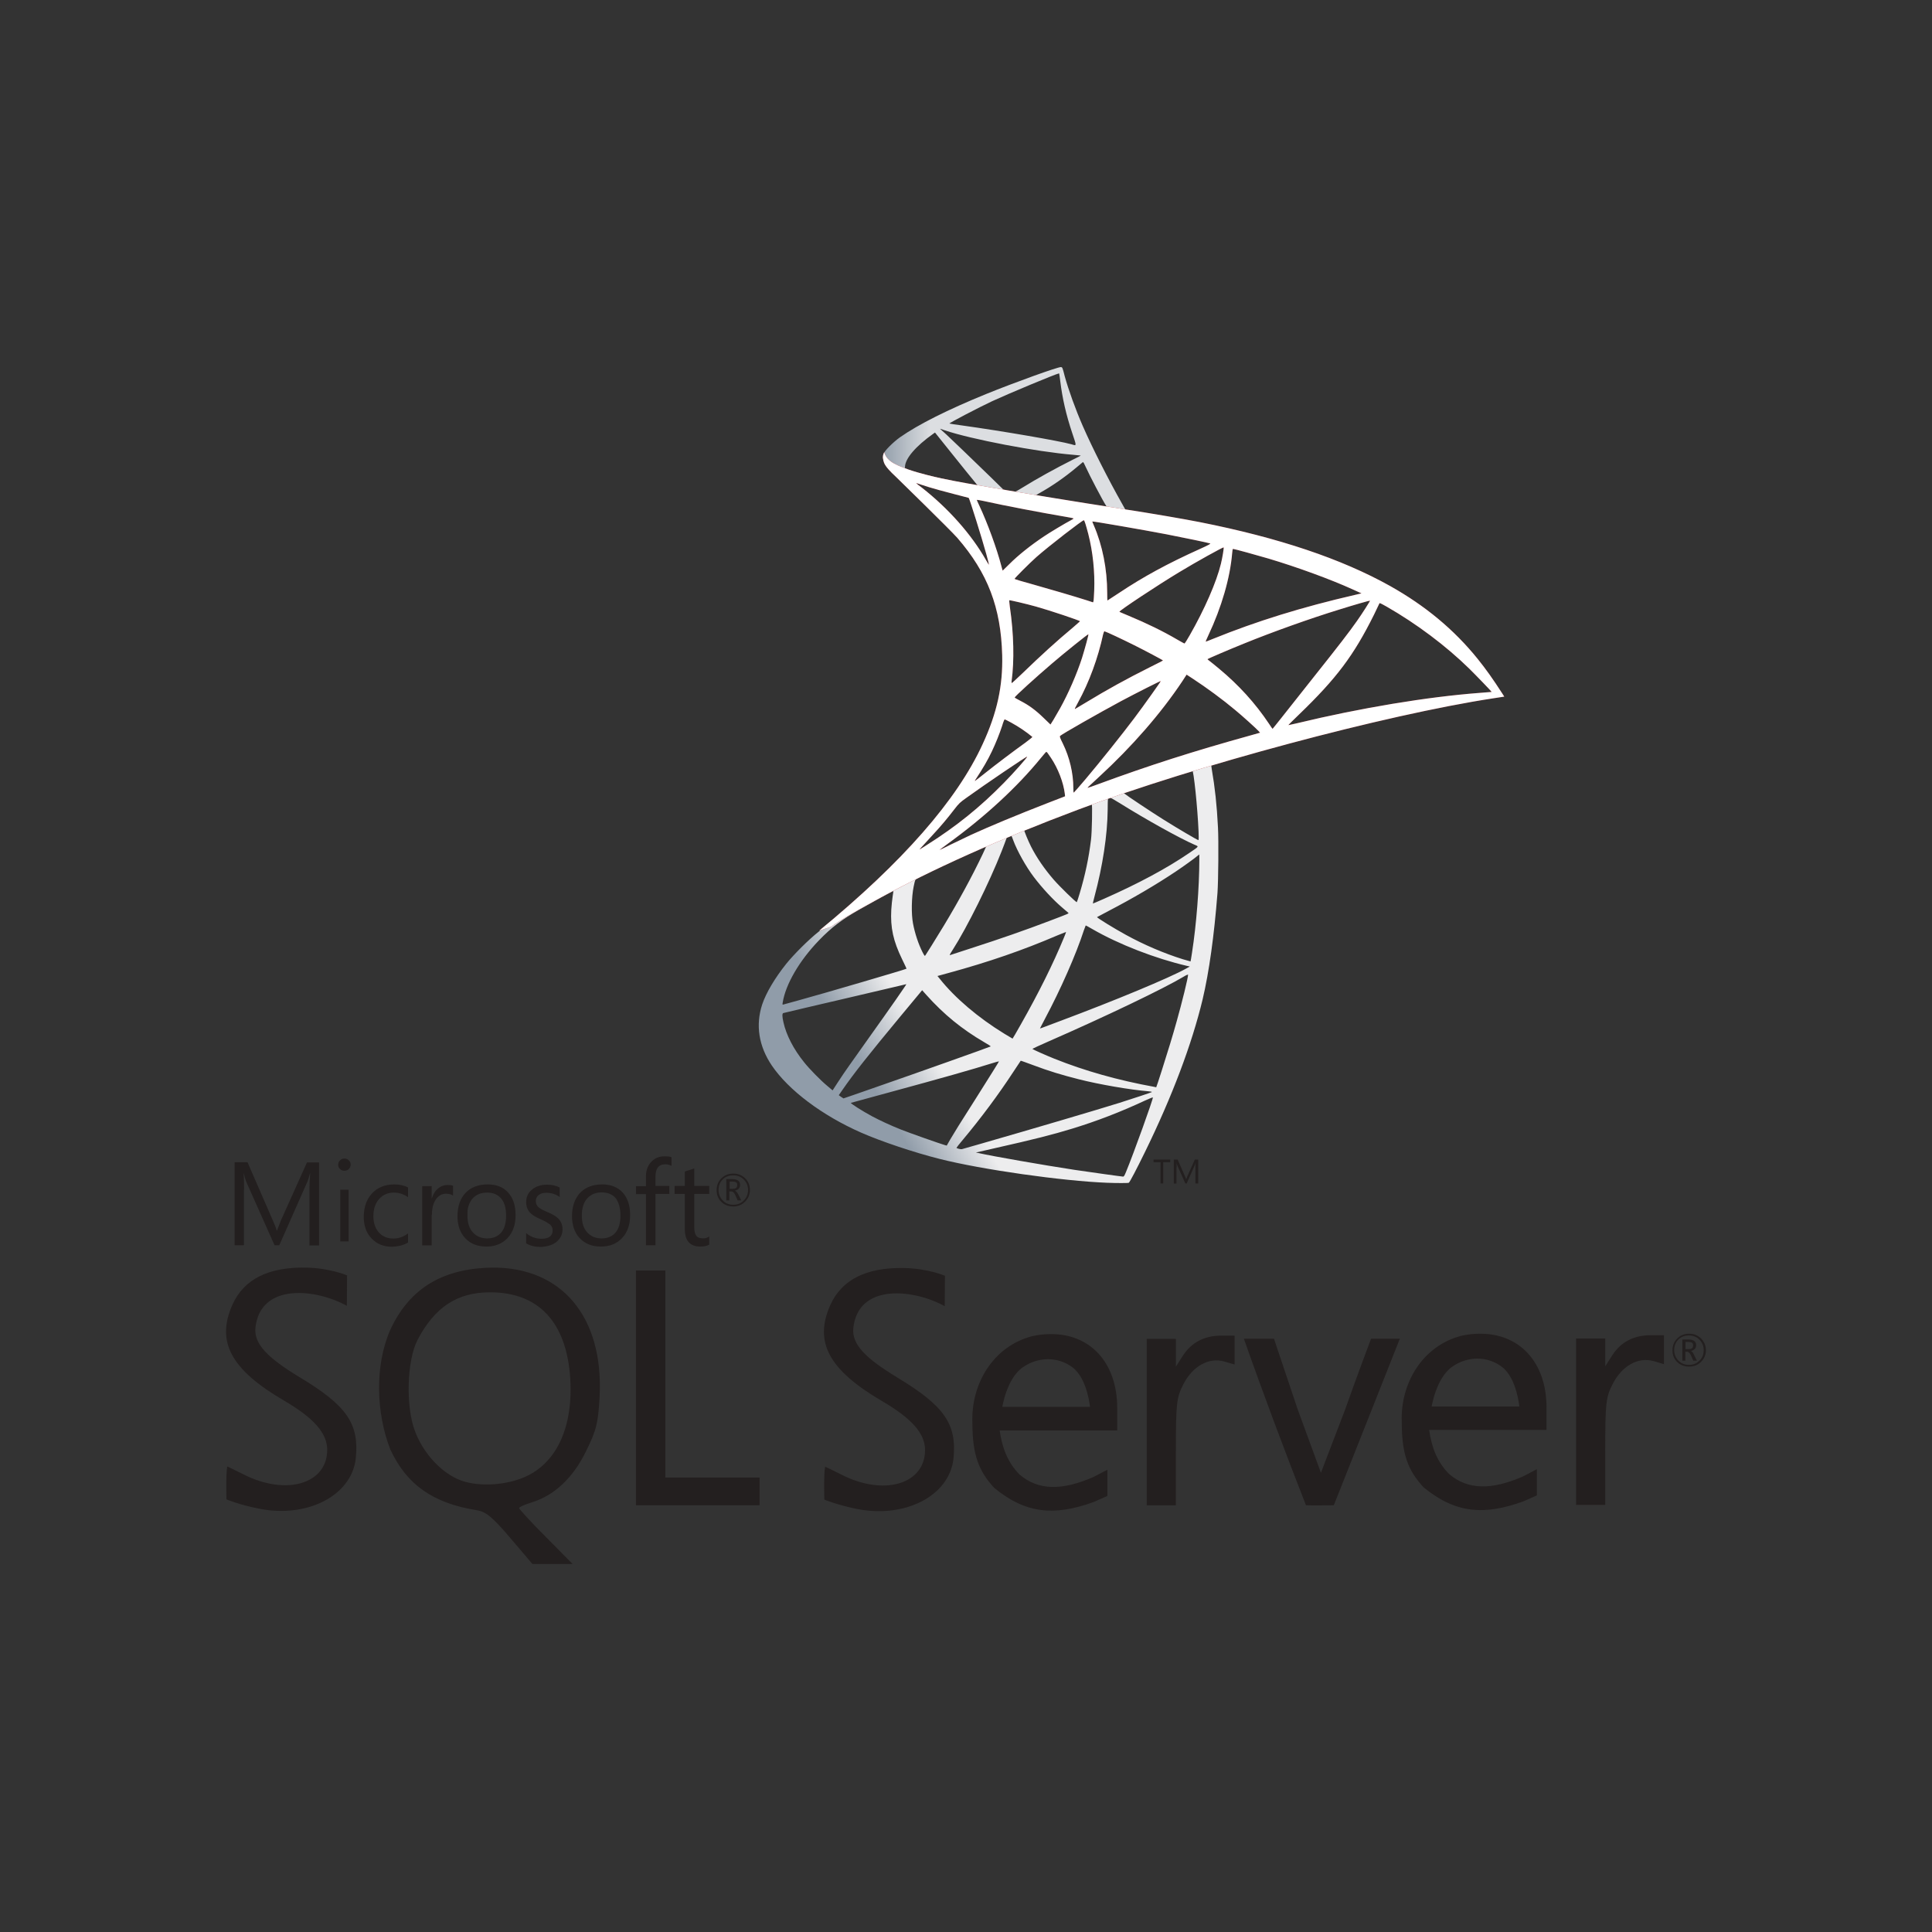 <svg xmlns="http://www.w3.org/2000/svg" width="1000" height="1000" viewBox="0 0 1000 1000" fill="none"><rect x="0" y="0" width="1000" height="1000" fill="#333333" stroke="none"/><path d="M636.366 387.165L551.786 414.783L478.202 447.259L457.616 452.694C452.373 457.681 446.876 462.732 440.93 467.846C434.409 473.472 428.336 478.587 423.668 482.294C418.49 486.386 410.819 494.058 406.919 498.915C401.101 506.203 396.498 513.939 394.516 519.885C391 530.626 392.727 541.494 399.503 551.531C408.198 564.317 425.523 577.358 445.725 586.245C456.018 590.785 473.343 596.602 486.384 599.862C508.056 605.36 549.995 611.306 573.074 612.202C577.74 612.393 584.006 612.393 584.261 612.202C584.773 611.881 588.353 605.041 592.509 596.539C606.702 567.578 616.93 540.407 622.492 517.201C625.816 503.137 628.437 484.404 630.162 462.221C630.611 456.02 630.802 435.242 630.418 428.21C629.843 416.702 628.82 407.369 627.223 398.227C626.967 396.884 626.902 395.669 627.03 395.605C627.285 395.414 628.053 395.158 638.473 392.153L636.365 387.167V387.165H636.366V387.165ZM617.059 398.481C617.826 398.481 619.871 418.107 620.382 430.511C620.511 433.132 620.446 434.858 620.319 434.858C619.808 434.858 609.514 428.785 602.163 424.182C595.77 420.154 583.624 412.099 581.706 410.564C581.065 410.117 581.129 410.053 586.372 408.263C595.258 405.258 616.356 398.481 617.059 398.481V398.481ZM573.97 412.674C574.545 412.674 576.015 413.504 579.531 415.678C592.7 423.925 610.602 433.899 618.273 437.224C620.638 438.246 620.893 437.862 615.46 441.571C603.825 449.498 589.312 457.297 571.539 465.161C568.407 466.567 565.786 467.654 565.722 467.654C565.595 467.654 565.977 466.057 566.488 464.138C570.772 448.218 573.202 432.108 573.33 419.194C573.394 412.801 573.394 412.801 573.97 412.61C573.841 412.674 573.905 412.674 573.97 412.674V412.674ZM565.083 416.062C565.466 416.445 565.211 430.766 564.699 434.665C563.548 444 561.758 452.694 558.819 462.476C558.115 464.84 557.475 466.823 557.348 466.95C557.091 467.27 548.333 458.703 545.456 455.379C540.469 449.625 536.57 443.871 533.693 438.246C532.223 435.369 529.922 429.743 530.113 429.551C531.136 428.848 564.828 415.807 565.083 416.062ZM523.272 432.492C523.336 432.492 523.4 432.492 523.464 432.556C523.592 432.683 524.04 433.707 524.424 434.857C526.469 440.419 531.071 448.602 535.036 453.845C539.383 459.599 545.073 465.736 549.803 469.763C551.338 471.042 552.744 472.256 552.935 472.448C553.32 472.832 553.447 472.768 543.026 476.732C530.945 481.335 517.774 485.937 502.686 490.796C499.082 491.958 495.481 493.13 491.883 494.312C491.307 494.505 491.499 494.184 493.161 491.564C500.641 479.864 512.02 456.913 518.414 440.675C519.501 437.862 520.587 435.049 520.78 434.41C521.035 433.514 521.354 433.195 522.185 432.747C522.633 432.62 523.081 432.492 523.272 432.492V432.492ZM510.487 437.798C510.679 437.927 507.418 444.766 504.221 451.032C498.02 463.114 491.243 475.006 482.165 489.454C480.631 491.947 479.161 494.249 478.969 494.505C478.65 494.953 478.521 494.824 477.499 492.843C475.325 488.559 473.534 483.061 472.576 478.01C471.616 473.023 471.809 464.329 472.896 458.959C473.726 454.996 473.663 455.06 475.581 454.101C483.764 449.945 510.231 437.542 510.487 437.798V437.798ZM620.767 442.274V444.959C620.767 459.215 619.232 478.778 616.994 493.035C616.61 495.528 616.29 497.573 616.227 497.638C616.227 497.638 614.373 497.127 612.2 496.487C602.61 493.482 592.19 489.07 582.791 483.893C576.589 480.504 567.576 474.942 567.832 474.686C567.895 474.622 570.58 473.216 573.713 471.554C586.244 465.033 598.262 458.001 608.683 451.032C612.583 448.411 618.464 444.192 619.744 443.041L620.767 442.274ZM462.219 461.196C462.474 461.196 462.41 461.708 462.027 464.009C461.771 465.672 461.452 468.74 461.325 470.849C460.812 480.183 462.347 487.088 466.95 496.55C468.229 499.171 469.252 501.345 469.187 501.408C468.74 501.792 426.419 514.195 413.12 517.839C409.157 518.925 405.705 519.884 405.448 519.948C405.001 520.076 404.937 520.012 405.129 518.925C406.599 509.528 413.76 497.253 423.732 486.896C430.381 479.992 435.688 475.964 444.766 470.785C451.287 467.078 461.324 461.517 462.091 461.26C462.091 461.196 462.155 461.196 462.219 461.196V461.196ZM561.951 479.033C562.014 478.969 563.548 479.801 565.402 480.887C579.084 488.815 598.135 496.167 614.372 499.938L615.843 500.259L613.797 501.408C605.295 506.139 577.357 517.774 548.781 528.451C544.625 529.985 540.534 531.52 539.765 531.839C538.998 532.159 538.295 532.351 538.295 532.287C538.295 532.222 539.446 529.985 540.916 527.236C548.907 512.277 556.963 494.057 561.054 481.398C561.567 480.184 561.886 479.097 561.951 479.033V479.033ZM551.786 482.358C551.85 482.423 551.338 483.764 550.699 485.298C545.137 498.788 537.848 513.492 528.515 529.986C526.15 534.206 524.167 537.594 524.103 537.594C524.04 537.594 522.121 536.443 519.82 535.037C506.266 526.726 494.248 516.497 486.385 506.588L485.233 505.181L491.051 503.583C511.892 497.893 529.6 491.756 547.182 484.213C549.676 483.189 551.722 482.358 551.786 482.358V482.358ZM614.949 504.414C614.949 504.414 615.013 504.478 614.949 504.414C615.013 505.884 611.752 519.054 609.067 528.579C606.829 536.57 604.91 542.836 601.395 553.895C599.861 558.755 598.519 562.781 598.454 562.781C598.391 562.781 598.007 562.718 597.624 562.591C578.637 559.137 561.631 554.343 545.648 547.95C541.173 546.16 534.78 543.282 534.396 542.963C534.269 542.834 538.105 541.045 542.964 538.935C572.052 526.213 602.227 511.765 612.583 505.564C613.797 504.797 614.757 504.414 614.949 504.414V504.414ZM469.124 509.401C469.252 509.528 461.132 521.228 449.752 537.146C445.789 542.708 441.186 549.229 439.46 551.658C437.734 554.087 435.113 557.923 433.643 560.225L430.956 564.381L428.079 561.951C424.691 559.138 418.81 553.129 416.189 549.804C410.69 542.964 406.983 535.74 405.513 529.156C404.809 526.087 404.809 524.552 405.448 524.361C406.406 524.105 423.476 520.077 439.46 516.369C448.346 514.324 458.638 511.894 462.346 510.999C466.055 510.103 469.06 509.401 469.124 509.401V509.401ZM477.306 512.533L479.351 514.834C488.559 525.127 497.956 532.736 509.336 539.384C511.382 540.535 512.916 541.557 512.787 541.622C512.341 541.942 473.278 555.813 455.186 562.079C445.022 565.659 436.647 568.535 436.584 568.535C436.52 568.535 435.944 568.152 435.304 567.705L434.154 566.873L436.007 564.189C442.017 555.494 449.562 545.969 465.991 526.15L477.306 512.533ZM528.324 549.037C528.386 548.973 531.2 549.996 534.651 551.276C542.964 554.408 549.547 556.389 558.37 558.627C569.239 561.376 584.965 564.061 594.236 564.828C595.642 564.956 596.409 565.084 596.154 565.276C595.705 565.532 586.308 568.664 579.404 570.838C568.407 574.29 534.844 584.199 507.482 592.063C502.431 593.533 498.084 594.748 497.828 594.811C497.19 594.94 495.079 594.363 495.079 594.108C495.079 593.981 496.613 591.999 498.468 589.825C507.673 578.829 516.816 566.555 524.424 554.919C526.533 551.722 528.324 549.101 528.324 549.037ZM517.071 549.357C517.135 549.421 512.596 556.709 504.67 569.239C501.28 574.545 497.508 580.554 496.166 582.664C494.887 584.71 492.969 587.907 491.883 589.697L490.029 592.957L489.07 592.702C486.768 592.062 470.594 586.372 466.31 584.646C461.004 582.536 455.506 579.979 451.414 577.806C446.3 575.057 439.907 570.965 440.418 570.838C440.546 570.774 449.305 568.407 459.853 565.531C487.855 557.923 503.389 553.512 513.555 550.316C515.409 549.74 517.007 549.292 517.071 549.357ZM596.664 568.024H596.728C596.984 568.664 586.628 597.432 582.854 606.51C582.025 608.556 581.706 609.068 581.258 609.003C580.171 608.94 565.147 606.83 556.004 605.487C540.086 603.058 513.363 598.39 506.651 596.857L505.117 596.538L514.641 594.363C535.1 589.76 544.945 587.267 554.917 584.198C567.512 580.362 579.979 575.567 592.573 569.686C594.554 568.791 596.217 568.088 596.664 568.024Z" fill="url(#paint0_linear_41_83)"></path><path d="M549.165 190.003C547.759 189.813 525.063 197.995 510.423 203.94C490.668 211.996 475.326 219.669 465.864 226.316C462.348 228.81 457.936 233.221 457.234 234.947C456.978 235.586 456.85 236.353 456.85 237.12L465.417 245.24L485.81 251.76L534.333 260.455L589.824 269.981L590.4 265.186C590.209 265.186 590.08 265.122 589.89 265.122L582.6 263.971L581.131 261.35C573.587 248.053 565.276 231.558 560.417 220.434C556.646 211.804 553.066 201.832 551.083 194.671C549.996 190.324 549.869 190.068 549.167 190.004V190.003H549.165V190.003ZM548.141 193.265H548.207C548.27 193.328 548.526 195.119 548.782 197.228C549.867 206.179 551.851 214.808 554.983 224.143C557.348 231.175 557.348 230.792 554.599 229.96C548.079 228.171 518.863 223.12 497.702 220.179C494.313 219.732 491.436 219.284 491.436 219.221C491.181 218.965 506.715 210.845 513.556 207.65C522.314 203.621 546.352 193.584 548.141 193.265V193.265ZM486.513 221.905L489.007 222.735C502.559 227.339 536.633 233.86 555.43 235.394C557.539 235.586 559.33 235.779 559.393 235.779C559.456 235.842 557.667 236.801 555.365 237.888C546.288 242.427 536.315 247.989 529.41 252.272C527.365 253.55 525.51 254.574 525.255 254.574C524.999 254.574 523.657 254.318 522.251 254.126L519.693 253.742L513.301 247.477C502.049 236.545 493.226 228.107 489.838 224.909L486.513 221.905V221.905ZM483.956 223.887L492.97 235.139C497.892 241.34 502.879 247.413 503.967 248.755C505.053 250.099 505.948 251.186 505.885 251.249C505.629 251.441 492.844 248.947 486.066 247.414C479.098 245.815 476.221 245.048 471.938 243.706L468.421 242.555V241.659C468.485 237.376 473.92 230.983 483.125 224.463L483.956 223.887ZM560.545 239.23C560.801 239.23 561.119 239.805 561.886 241.531C564.06 246.326 570.838 259.241 572.499 261.733C573.012 262.565 573.905 262.629 564.892 261.159C543.22 257.641 536.251 256.492 536.251 256.364C536.251 256.3 536.89 255.853 537.721 255.405C544.434 251.698 551.211 246.966 557.221 241.916C558.691 240.701 560.034 239.55 560.289 239.358C560.352 239.23 560.481 239.167 560.545 239.23Z" fill="url(#paint1_linear_41_83)"></path><path d="M457.68 234.052C457.68 234.052 456.274 236.29 457.616 239.615C458.448 241.66 460.877 244.153 463.626 246.71C463.626 246.71 492.075 274.456 495.527 278.42C511.253 296.576 518.094 314.477 518.734 339.154C519.117 355.009 516.112 368.945 508.632 385.12C495.335 414.145 467.269 446.174 423.988 481.719L430.318 479.61C434.41 476.54 439.972 473.281 453.013 466.12C483.124 449.625 517.007 434.474 558.562 418.875C618.4 396.371 716.79 370.031 772.792 361.466L778.61 360.57L777.715 359.163C772.601 351.236 769.084 346.314 764.864 341.071C752.59 325.856 737.696 313.518 719.474 303.289C694.414 289.288 662 278.356 620.958 270.237C613.222 268.702 596.217 265.762 582.408 263.652C553.127 259.114 534.204 255.981 513.363 252.401C505.884 251.122 494.695 249.204 487.279 247.606C483.444 246.774 476.092 245.049 470.338 243.067C465.736 241.276 459.086 239.486 457.68 234.052V234.052ZM474.175 250.035C474.238 249.972 475.261 250.354 476.604 250.802C479.033 251.632 482.166 252.591 485.874 253.615C488.68 254.387 491.493 255.133 494.313 255.852C498.149 256.811 501.345 257.706 501.408 257.706C501.857 258.154 508.314 278.802 510.488 286.73C511.318 289.735 511.958 292.292 511.894 292.292C511.828 292.357 511.126 291.269 510.295 289.799C502.815 276.629 490.988 263.268 477.307 252.527C475.518 251.25 474.175 250.099 474.175 250.035ZM505.628 258.729C505.948 258.729 507.355 258.921 509.08 259.305C519.948 261.734 539.447 265.442 551.913 267.552C554.023 267.871 555.686 268.255 555.686 268.383C555.686 268.511 554.918 268.958 553.959 269.47C551.85 270.556 543.347 275.606 540.534 277.524C533.438 282.255 527.045 287.37 522.442 291.972C520.588 293.827 518.989 295.361 518.989 295.361C518.989 295.361 518.607 294.275 518.286 292.931C515.986 284.045 511.19 270.875 506.843 261.605C506.139 260.136 505.563 258.793 505.563 258.665C505.563 258.793 505.563 258.729 505.628 258.729V258.729ZM560.992 269.278C561.375 269.405 562.015 271.579 563.293 276.374C565.659 285.644 566.746 296.001 566.362 305.654C566.234 308.339 566.106 310.832 565.978 311.153L565.786 311.791L562.462 310.705C555.621 308.531 544.498 305.27 534.973 302.585C529.538 301.115 525.128 299.772 525.128 299.645C525.128 299.261 533.055 291.334 536.443 288.329C542.899 282.639 560.416 269.086 560.992 269.278V269.278ZM565.403 269.916C565.595 269.726 591.87 274.264 603.825 276.565C612.712 278.291 625.626 280.977 626.393 281.297C626.776 281.424 625.433 282.191 621.15 284.109C604.273 291.717 591.742 298.557 579.276 306.869C576.016 309.042 573.267 310.832 573.203 310.832C573.139 310.832 573.075 308.979 573.075 306.741C573.075 294.594 570.646 282.32 566.17 271.963C565.722 270.94 565.339 269.981 565.403 269.916V269.916ZM633.361 283.343C633.553 283.534 632.721 288.713 631.954 291.781C629.653 301.307 623.452 315.436 615.845 328.733C614.501 331.099 613.287 333.017 613.158 333.08C613.032 333.144 611.305 332.185 609.323 331.034C601.907 326.687 593.469 322.595 584.262 318.759C581.706 317.673 579.468 316.777 579.404 316.65C578.955 316.266 599.542 302.649 610.41 296.128C619.041 290.886 633.105 283.086 633.361 283.343V283.343ZM638.219 284.109C638.795 284.109 650.43 287.306 656.503 289.096C671.527 293.572 688.788 299.9 700.04 305.015L704.706 307.125L701.446 307.892C673.957 314.22 650.43 321.509 627.735 330.715C625.881 331.482 624.218 332.122 624.092 332.122C623.963 332.122 624.602 330.651 625.434 328.861C632.274 314.349 636.685 299.197 637.771 286.283C637.836 285.068 638.027 284.109 638.219 284.109V284.109ZM522.378 310.705C522.569 310.513 531.456 312.623 536.251 313.964C543.539 316.011 559.009 321.188 559.009 321.573C559.009 321.636 557.284 323.107 555.239 324.897C546.864 331.866 538.808 339.217 529.154 348.551C526.277 351.301 523.848 353.538 523.721 353.538C523.592 353.538 523.53 353.154 523.592 352.643C525.063 341.902 524.744 328.093 522.698 314.093C522.505 312.302 522.314 310.768 522.378 310.705V310.705ZM709.119 310.897C709.245 311.024 705.026 317.673 702.342 321.444C698.507 326.942 692.879 334.232 680.157 350.214C673.446 358.652 665.901 368.178 663.408 371.375C660.85 374.571 658.741 377.255 658.676 377.255C658.613 377.255 657.783 376.105 656.887 374.699C649.727 363.958 641.159 354.561 630.995 346.122C629.077 344.523 626.968 342.797 626.265 342.286C625.561 341.774 624.985 341.263 624.985 341.199C624.985 341.008 635.853 336.34 644.101 333.016C658.55 327.134 678.238 320.102 693.007 315.563C700.743 313.134 708.99 310.768 709.119 310.897V310.897ZM714.041 312.175C714.296 312.111 715.831 312.878 717.685 313.964C733.22 322.851 748.435 334.295 760.455 346.058C763.843 349.383 772.217 358.077 772.089 358.141C772.089 358.141 769.148 358.397 765.697 358.652C738.782 360.698 704.324 366.387 671.208 374.378C668.97 374.889 666.989 375.337 666.86 375.337C666.734 375.337 669.226 372.844 672.36 369.84C691.794 351.108 700.681 339.281 711.164 318.184C712.634 315.052 713.913 312.367 714.041 312.175C713.977 312.175 713.977 312.175 714.041 312.175V312.175ZM571.668 326.752C572.563 326.942 580.874 330.844 587.139 333.975C592.893 336.851 601.524 341.455 601.971 341.838C602.035 341.902 598.966 343.5 595.195 345.355C583.176 351.364 572.883 357.053 562.142 363.574C559.074 365.429 556.517 366.964 556.453 366.964C556.197 366.964 556.261 366.707 557.987 363.574C563.741 353.091 568.344 340.56 570.966 328.349C571.22 327.39 571.476 326.752 571.668 326.752V326.752ZM563.357 328.285C563.549 328.478 561.375 336.34 560.033 340.624C557.411 348.743 553 358.908 548.718 366.58C547.693 368.369 546.16 370.99 545.329 372.46L543.731 375.018L540.151 371.566C535.996 367.538 532.606 365.045 528.26 362.807C526.533 361.913 525.191 361.145 525.191 361.018C525.191 360.506 536.123 350.597 544.498 343.437C550.507 338.258 563.165 328.094 563.357 328.285V328.285ZM614.183 349.191L617.315 351.236C624.474 355.904 632.913 362.104 639.371 367.538C643.014 370.542 650.046 376.872 651.454 378.407L652.219 379.239L647.042 380.708C617.762 388.827 595.131 396.051 568.727 405.769C565.786 406.856 563.293 407.751 563.101 407.751C562.718 407.751 562.398 408.07 568.983 401.996C585.861 386.463 600.82 369.328 611.944 352.642L614.183 349.191V349.191ZM600.821 352.515C600.948 352.643 592.19 364.981 586.947 371.949C580.682 380.261 569.558 394.197 561.886 403.275C558.691 407.047 555.942 410.179 555.814 410.244C555.621 410.307 555.558 409.349 555.558 407.878C555.558 400.142 553.576 391.895 550.124 384.863C548.653 381.923 548.397 381.219 548.718 380.9C549.932 379.813 568.536 369.2 580.299 362.871C588.226 358.652 600.627 352.387 600.821 352.515V352.515ZM520.012 372.334C520.204 372.334 521.675 373.1 523.337 373.996C527.428 376.233 531.073 378.726 534.333 381.412C534.46 381.539 532.799 382.882 530.625 384.48C524.551 388.827 515.346 395.796 509.976 400.079C504.349 404.555 504.159 404.682 504.797 403.723C509.017 397.266 511.126 393.622 513.364 388.956C515.346 384.801 517.327 379.878 518.734 375.594C519.245 373.74 519.885 372.334 520.012 372.334ZM541.557 389.211C541.876 389.148 542.261 389.722 543.986 392.28C547.63 397.713 550.443 405.002 551.147 410.883L551.274 412.163L542.517 415.551C526.853 421.624 512.405 427.634 502.623 432.108C499.875 433.387 495.08 435.688 491.948 437.224C488.815 438.821 486.257 440.036 486.257 439.972C486.257 439.908 488.239 438.438 490.668 436.647C509.785 422.775 526.342 407.559 538.744 392.344C540.087 390.745 541.302 389.275 541.429 389.211L541.557 389.211V389.211ZM531.648 391.641C531.904 391.896 524.616 400.143 519.63 405.193C507.291 417.788 495.08 427.634 479.928 437.224C478.011 438.438 476.285 439.524 476.093 439.653C475.645 439.908 476.22 439.269 482.869 432.044C487.089 427.505 490.285 423.67 493.929 418.939C496.358 415.807 496.806 415.36 500.323 412.865C509.721 406.088 531.392 391.384 531.648 391.641Z" fill="url(#paint2_radial_41_83)"></path><path d="M457.68 234.052C457.68 234.052 456.274 236.29 457.616 239.615C458.448 241.66 460.877 244.153 463.626 246.71C463.626 246.71 492.075 274.456 495.527 278.42C511.253 296.576 518.094 314.477 518.734 339.154C519.117 355.009 516.112 368.945 508.632 385.12C495.335 414.145 467.269 446.174 423.988 481.719L430.318 479.61C434.41 476.54 439.972 473.281 453.013 466.12C483.124 449.625 517.007 434.474 558.562 418.875C618.4 396.371 716.79 370.031 772.792 361.466L778.61 360.57L777.715 359.163C772.601 351.236 769.084 346.314 764.864 341.071C752.59 325.856 737.696 313.518 719.474 303.289C694.414 289.288 662 278.356 620.958 270.237C613.222 268.702 596.217 265.762 582.408 263.652C553.127 259.114 534.204 255.981 513.363 252.401C505.884 251.122 494.695 249.204 487.279 247.606C483.444 246.774 476.092 245.049 470.338 243.067C465.736 241.276 459.086 239.486 457.68 234.052V234.052ZM474.175 250.035C474.238 249.972 475.261 250.354 476.604 250.802C479.033 251.632 482.166 252.591 485.874 253.615C488.68 254.387 491.493 255.133 494.313 255.852C498.149 256.811 501.345 257.706 501.408 257.706C501.857 258.154 508.314 278.802 510.488 286.73C511.318 289.735 511.958 292.292 511.894 292.292C511.828 292.357 511.126 291.269 510.295 289.799C502.815 276.629 490.988 263.268 477.307 252.527C475.518 251.25 474.175 250.099 474.175 250.035ZM505.628 258.729C505.948 258.729 507.355 258.921 509.08 259.305C519.948 261.734 539.447 265.442 551.913 267.552C554.023 267.871 555.686 268.255 555.686 268.383C555.686 268.511 554.918 268.958 553.959 269.47C551.85 270.556 543.347 275.606 540.534 277.524C533.438 282.255 527.045 287.37 522.442 291.972C520.588 293.827 518.989 295.361 518.989 295.361C518.989 295.361 518.607 294.275 518.286 292.931C515.986 284.045 511.19 270.875 506.843 261.605C506.139 260.136 505.563 258.793 505.563 258.665C505.563 258.793 505.563 258.729 505.628 258.729V258.729ZM560.992 269.278C561.375 269.405 562.015 271.579 563.293 276.374C565.659 285.644 566.746 296.001 566.362 305.654C566.234 308.339 566.106 310.832 565.978 311.153L565.786 311.791L562.462 310.705C555.621 308.531 544.498 305.27 534.973 302.585C529.538 301.115 525.128 299.772 525.128 299.645C525.128 299.261 533.055 291.334 536.443 288.329C542.899 282.639 560.416 269.086 560.992 269.278V269.278ZM565.403 269.916C565.595 269.726 591.87 274.264 603.825 276.565C612.712 278.291 625.626 280.977 626.393 281.297C626.776 281.424 625.433 282.191 621.15 284.109C604.273 291.717 591.742 298.557 579.276 306.869C576.016 309.042 573.267 310.832 573.203 310.832C573.139 310.832 573.075 308.979 573.075 306.741C573.075 294.594 570.646 282.32 566.17 271.963C565.722 270.94 565.339 269.981 565.403 269.916V269.916ZM633.361 283.343C633.553 283.534 632.721 288.713 631.954 291.781C629.653 301.307 623.452 315.436 615.845 328.733C614.501 331.099 613.287 333.017 613.158 333.08C613.032 333.144 611.305 332.185 609.323 331.034C601.907 326.687 593.469 322.595 584.262 318.759C581.706 317.673 579.468 316.777 579.404 316.65C578.955 316.266 599.542 302.649 610.41 296.128C619.041 290.886 633.105 283.086 633.361 283.343V283.343ZM638.219 284.109C638.795 284.109 650.43 287.306 656.503 289.096C671.527 293.572 688.788 299.9 700.04 305.015L704.706 307.125L701.446 307.892C673.957 314.22 650.43 321.509 627.735 330.715C625.881 331.482 624.218 332.122 624.092 332.122C623.963 332.122 624.602 330.651 625.434 328.861C632.274 314.349 636.685 299.197 637.771 286.283C637.836 285.068 638.027 284.109 638.219 284.109V284.109ZM522.378 310.705C522.569 310.513 531.456 312.623 536.251 313.964C543.539 316.011 559.009 321.188 559.009 321.573C559.009 321.636 557.284 323.107 555.239 324.897C546.864 331.866 538.808 339.217 529.154 348.551C526.277 351.301 523.848 353.538 523.721 353.538C523.592 353.538 523.53 353.154 523.592 352.643C525.063 341.902 524.744 328.093 522.698 314.093C522.505 312.302 522.314 310.768 522.378 310.705V310.705ZM709.119 310.897C709.245 311.024 705.026 317.673 702.342 321.444C698.507 326.942 692.879 334.232 680.157 350.214C673.446 358.652 665.901 368.178 663.408 371.375C660.85 374.571 658.741 377.255 658.676 377.255C658.613 377.255 657.783 376.105 656.887 374.699C649.727 363.958 641.159 354.561 630.995 346.122C629.077 344.523 626.968 342.797 626.265 342.286C625.561 341.774 624.985 341.263 624.985 341.199C624.985 341.008 635.853 336.34 644.101 333.016C658.55 327.134 678.238 320.102 693.007 315.563C700.743 313.134 708.99 310.768 709.119 310.897V310.897ZM714.041 312.175C714.296 312.111 715.831 312.878 717.685 313.964C733.22 322.851 748.435 334.295 760.455 346.058C763.843 349.383 772.217 358.077 772.089 358.141C772.089 358.141 769.148 358.397 765.697 358.652C738.782 360.698 704.324 366.387 671.208 374.378C668.97 374.889 666.989 375.337 666.86 375.337C666.734 375.337 669.226 372.844 672.36 369.84C691.794 351.108 700.681 339.281 711.164 318.184C712.634 315.052 713.913 312.367 714.041 312.175C713.977 312.175 713.977 312.175 714.041 312.175V312.175ZM571.668 326.752C572.563 326.942 580.874 330.844 587.139 333.975C592.893 336.851 601.524 341.455 601.971 341.838C602.035 341.902 598.966 343.5 595.195 345.355C583.176 351.364 572.883 357.053 562.142 363.574C559.074 365.429 556.517 366.964 556.453 366.964C556.197 366.964 556.261 366.707 557.987 363.574C563.741 353.091 568.344 340.56 570.966 328.349C571.22 327.39 571.476 326.752 571.668 326.752V326.752ZM563.357 328.285C563.549 328.478 561.375 336.34 560.033 340.624C557.411 348.743 553 358.908 548.718 366.58C547.693 368.369 546.16 370.99 545.329 372.46L543.731 375.018L540.151 371.566C535.996 367.538 532.606 365.045 528.26 362.807C526.533 361.913 525.191 361.145 525.191 361.018C525.191 360.506 536.123 350.597 544.498 343.437C550.507 338.258 563.165 328.094 563.357 328.285V328.285ZM614.183 349.191L617.315 351.236C624.474 355.904 632.913 362.104 639.371 367.538C643.014 370.542 650.046 376.872 651.454 378.407L652.219 379.239L647.042 380.708C617.762 388.827 595.131 396.051 568.727 405.769C565.786 406.856 563.293 407.751 563.101 407.751C562.718 407.751 562.398 408.07 568.983 401.996C585.861 386.463 600.82 369.328 611.944 352.642L614.183 349.191V349.191ZM600.821 352.515C600.948 352.643 592.19 364.981 586.947 371.949C580.682 380.261 569.558 394.197 561.886 403.275C558.691 407.047 555.942 410.179 555.814 410.244C555.621 410.307 555.558 409.349 555.558 407.878C555.558 400.142 553.576 391.895 550.124 384.863C548.653 381.923 548.397 381.219 548.718 380.9C549.932 379.813 568.536 369.2 580.299 362.871C588.226 358.652 600.627 352.387 600.821 352.515V352.515ZM520.012 372.334C520.204 372.334 521.675 373.1 523.337 373.996C527.428 376.233 531.073 378.726 534.333 381.412C534.46 381.539 532.799 382.882 530.625 384.48C524.551 388.827 515.346 395.796 509.976 400.079C504.349 404.555 504.159 404.682 504.797 403.723C509.017 397.266 511.126 393.622 513.364 388.956C515.346 384.801 517.327 379.878 518.734 375.594C519.245 373.74 519.885 372.334 520.012 372.334ZM541.557 389.211C541.876 389.148 542.261 389.722 543.986 392.28C547.63 397.713 550.443 405.002 551.147 410.883L551.274 412.163L542.517 415.551C526.853 421.624 512.405 427.634 502.623 432.108C499.875 433.387 495.08 435.688 491.948 437.224C488.815 438.821 486.257 440.036 486.257 439.972C486.257 439.908 488.239 438.438 490.668 436.647C509.785 422.775 526.342 407.559 538.744 392.344C540.087 390.745 541.302 389.275 541.429 389.211L541.557 389.211V389.211ZM531.648 391.641C531.904 391.896 524.616 400.143 519.63 405.193C507.291 417.788 495.08 427.634 479.928 437.224C478.011 438.438 476.285 439.524 476.093 439.653C475.645 439.908 476.22 439.269 482.869 432.044C487.089 427.505 490.285 423.67 493.929 418.939C496.358 415.807 496.806 415.36 500.323 412.865C509.721 406.088 531.392 391.384 531.648 391.641Z" fill="white" style="mix-blend-mode:hue"></path><path d="M254.709 656.119C253.53 656.119 252.35 656.231 251.181 656.231C227.357 657.505 211.288 668.026 201.894 688.571C193.858 707.152 194.736 731.44 201.984 750.135C210.412 768.401 224.031 778.042 246.764 781.683C251.574 782.474 254.799 785.124 264.115 796.038L275.578 809.513H296.367L282.543 795.53C274.902 787.863 268.721 781.187 268.721 780.6C268.721 780.014 271.644 778.729 275.183 777.647C286.847 774.105 296.534 765.063 303.31 751.205C308.794 740.076 309.581 736.636 310.367 722.791C312.424 681.578 290.769 655.812 254.708 656.107L254.709 656.119V656.119ZM272.936 763.892C262.822 768.807 248.136 769.788 238.55 766.259C228.639 762.607 219.042 752.278 214.726 740.585C209.928 727.798 210.613 704.21 216.097 693.587C224.919 676.674 236.584 668.894 253.63 668.894C278.914 668.894 293.298 684.433 295.175 713.636C296.658 738.015 288.522 756.303 272.947 763.881L272.936 763.892V763.892ZM632.059 691.321C623.339 691.321 616.664 694.863 612.168 701.841L608.64 707.366V693.001H593.549V779.148H608.63V751.612C608.63 726.433 608.943 723.491 612.45 716.6C617.283 707.152 625.597 702.44 633.633 704.695L639.027 706.273V691.344H632.059V691.321V691.321ZM543.397 690.531C540.441 690.531 537.305 690.927 534.183 691.615C513.988 696.913 502.605 716.308 503.301 736.266C503.301 752.977 506.537 761.331 514.573 770.093C531.036 783.646 545.925 784.728 566.017 777.457C569.445 775.991 573.176 774.299 573.176 774.299V760.747L566.017 764.467C549.757 771.571 537.508 771.571 527.697 763.204C521.439 756.81 518.685 749.143 517.416 740.394H578.266V728.779C578.266 705.1 564.062 690.148 543.384 690.531H543.397ZM518.787 728.305C518.787 728.305 521.035 713.535 529.372 707.739C533.385 704.897 537.992 703.522 542.497 703.522C547.015 703.522 551.521 704.987 555.241 707.841C562.883 713.737 564.164 728.194 564.164 728.194H518.787V728.305H518.787ZM154.955 712.768C138.594 702.822 131.334 695.65 132.222 687.194C134.761 663.797 163.574 667.033 179.531 675.885L179.644 660.145C179.644 660.145 170.822 656.311 158.18 656.108C138.784 655.814 126.244 662.196 120.367 675.186C111.736 694.354 119.378 708.809 147 724.934C162.507 733.988 169.362 741.848 169.362 750.417C169.362 768.12 148.09 774.299 126.143 763.192C121.627 760.937 117.806 759.054 117.604 759.054C116.816 764.072 117.222 776.08 117.222 776.08C117.222 776.08 123.965 778.922 134.078 780.883C159.158 785.9 181.982 774.095 184.14 754.927C186.017 736.931 179.531 727.493 154.956 712.755L154.955 712.768V712.768ZM765.626 690.329C762.682 690.329 759.558 690.735 756.299 691.423C736.128 696.722 724.766 716.117 725.542 736.075C725.542 752.764 728.767 761.039 736.802 769.789C753.265 783.354 768.155 784.447 788.348 777.164C791.764 775.699 795.484 774.031 795.484 774.031V760.455L788.337 764.197C772.044 771.278 759.794 771.278 750.018 762.912C743.725 756.53 740.994 748.953 739.724 740.101H800.473V728.487C800.473 704.921 786.269 689.958 765.592 690.353L765.626 690.329V690.329ZM741.016 728.103C741.016 728.103 743.286 713.354 751.613 707.445C755.614 704.593 760.22 703.217 764.727 703.217C769.222 703.217 773.751 704.682 777.471 707.546C785.113 713.444 786.394 728.001 786.394 728.001H741.028L741.016 728.103V728.103ZM464.398 712.96C448.037 703.037 440.799 695.842 441.676 687.385C444.215 663.976 473.029 667.224 488.985 676.076L489.098 660.336C489.098 660.336 480.276 656.502 467.634 656.321C448.238 656.028 435.697 662.41 429.81 675.399C421.191 694.567 428.933 709.023 456.465 725.148C471.95 734.192 478.805 741.949 478.805 750.518C478.805 768.222 457.544 774.502 435.597 763.293C431.102 761.038 427.282 759.177 427.057 759.177C426.27 764.194 426.676 776.204 426.676 776.204C426.676 776.204 433.339 778.944 443.419 781.007C468.523 786.036 491.357 774.241 493.504 755.073C495.369 737.167 488.897 727.729 464.398 712.98V712.96H464.398ZM854.3 691.118C845.58 691.118 838.827 694.669 834.41 701.65L830.881 707.152V692.81H815.789V778.933H830.87V751.399C830.87 726.231 831.173 723.277 834.692 716.399C839.523 706.961 847.838 702.237 855.873 704.503L861.266 706.081V691.119H854.3V691.118ZM344.383 712.463V657.595H329.168V779.125H393.154V764.772H344.384V712.463H344.383ZM696.247 729.568L683.706 762.313L671.648 729.387L659.399 692.9H643.825C653.916 721.608 664.893 750.812 675.963 779.125C680.762 779.238 685.571 779.125 690.368 779.125L707.304 736.458L724.553 692.911H709.665C709.665 692.911 703.09 710.208 696.236 729.579L696.247 729.568V729.568ZM379.443 624.478C381.893 624.478 383.938 623.69 385.624 621.998C387.286 620.329 388.163 618.367 388.163 615.909C388.163 613.451 387.286 611.398 385.624 609.82C383.938 608.242 381.994 607.451 379.555 607.451C377.084 607.451 375.038 608.242 373.375 609.91C371.69 611.579 370.925 613.632 370.925 616C370.925 618.48 371.712 620.532 373.375 622.089C374.949 623.666 376.994 624.456 379.443 624.456V624.478V624.478ZM374.05 610.497C375.51 609.031 377.286 608.354 379.556 608.354C381.691 608.354 383.467 609.031 384.951 610.497C386.412 611.963 387.198 613.744 387.198 615.909C387.198 618.074 386.412 619.946 384.951 621.411C383.468 622.876 381.691 623.576 379.556 623.576C377.387 623.576 375.623 622.899 374.163 621.411C372.702 619.946 371.915 618.074 371.915 615.909C371.915 613.744 372.589 611.963 374.05 610.497ZM377.679 616.699H378.668C379.365 616.699 380.05 617.375 380.634 618.661L381.815 621.321H383.669L382.209 618.366C381.613 617.183 381.029 616.495 380.343 616.302C381.208 616.099 381.893 615.807 382.388 615.22C382.882 614.713 383.062 614.025 383.062 613.246C383.062 612.345 382.781 611.669 382.186 611.172C381.512 610.609 380.433 610.304 379.039 610.304H375.916V621.321H377.489V616.698L377.679 616.699V616.699ZM377.679 611.579H379.051C380.039 611.579 380.736 611.782 381.118 612.075C381.489 612.368 381.59 612.752 381.59 613.451C381.59 614.725 380.803 615.323 379.343 615.323H377.658V611.579H377.679V611.579ZM126.344 615.717C126.344 611.883 126.232 609.031 126.142 607.351H126.232C126.625 609.334 127.108 610.812 127.502 611.793L142.11 644.538H144.56L159.168 611.5C159.562 610.599 159.955 609.245 160.438 607.362H160.55C160.258 610.632 160.157 613.474 160.157 615.74V644.64H165.157V601.679H158.887L145.459 631.56C144.964 632.743 144.278 634.514 143.402 636.86H143.199C142.907 635.698 142.222 633.927 141.244 631.762L128.118 601.577H121.455V644.537H126.265V615.739L126.344 615.717V615.717ZM176.114 615.797H180.43V642.554H176.114V615.797V615.797ZM178.272 605.987C179.172 605.987 179.935 605.681 180.519 605.085C181.115 604.498 181.509 603.731 181.509 602.83C181.509 601.95 181.216 601.16 180.531 600.575C179.925 599.977 179.149 599.672 178.261 599.672C177.385 599.672 176.599 599.977 176.013 600.575C175.419 601.16 175.025 601.95 175.025 602.83C175.025 603.811 175.329 604.498 176.013 605.085C176.689 605.681 177.385 605.987 178.261 605.987H178.272ZM211.198 643.141V638.427C208.838 640.197 206.298 641.077 203.669 641.077C200.523 641.077 197.971 639.995 196.106 637.921C194.252 635.869 193.263 633.015 193.263 629.464C193.263 625.743 194.252 622.787 196.297 620.532C198.264 618.367 200.815 617.285 203.939 617.285C206.49 617.285 208.938 618.075 211.199 619.654V614.637C209.143 613.554 206.794 613.058 204.141 613.058C199.241 613.058 195.422 614.637 192.568 617.682C189.735 620.726 188.274 624.864 188.274 629.86C188.274 634.302 189.544 638.035 192.186 640.888C194.938 643.819 198.457 645.307 202.771 645.307C206.108 645.215 208.838 644.515 211.198 643.141V643.141ZM223.547 628.876C223.547 625.347 224.334 622.495 225.795 620.532C227.167 618.762 228.829 617.871 230.795 617.871C232.459 617.871 233.638 618.176 234.503 618.864V613.744C233.83 613.451 232.852 613.35 231.582 613.35C229.818 613.35 228.245 613.946 226.863 615.041C225.402 616.201 224.234 617.973 223.548 620.228H223.436V613.947H218.548V644.617H223.447V628.876H223.547V628.876ZM251.675 645.226C256.282 645.226 259.991 643.737 262.743 640.784C265.485 637.851 266.856 633.905 266.856 628.988C266.856 623.972 265.598 620.137 263.036 617.283C260.496 614.432 256.967 613.055 252.359 613.055C247.751 613.055 244.043 614.431 241.291 617.092C238.347 620.025 236.796 624.163 236.796 629.474C236.796 634.097 238.054 637.931 240.707 640.784C243.448 643.737 247.078 645.214 251.675 645.214V645.226V645.226ZM244.708 620.239C246.573 618.266 249.024 617.284 252.057 617.284C255.204 617.284 257.563 618.266 259.317 620.239C261.08 622.303 261.958 625.246 261.958 629.181C261.958 632.923 261.171 635.867 259.507 637.84C257.845 639.904 255.395 640.997 252.158 640.997C249.012 640.997 246.573 639.903 244.708 637.84C242.854 635.765 241.966 632.923 241.966 629.181C241.775 625.46 242.753 622.416 244.708 620.239ZM288.309 642.554C290.174 640.886 291.164 638.833 291.164 636.261C291.164 634.006 290.376 632.135 288.916 630.657C287.724 629.474 285.882 628.402 283.219 627.32C280.858 626.329 279.398 625.448 278.611 624.76C277.824 623.971 277.341 622.991 277.341 621.603C277.341 620.329 277.836 619.348 278.803 618.559C279.792 617.771 281.05 617.387 282.736 617.387C285.377 617.387 287.635 618.086 289.702 619.563V614.647C287.725 613.656 285.578 613.182 283.128 613.182C279.982 613.182 277.33 614.051 275.374 615.729C273.317 617.399 272.34 619.564 272.34 622.111C272.34 624.366 273.014 626.239 274.295 627.613C275.373 628.787 277.218 629.982 279.779 631.053C282.229 632.136 283.892 633.116 284.779 633.905C285.655 634.695 286.049 635.675 286.049 636.838C286.049 639.701 284.094 641.179 280.273 641.179C277.329 641.179 274.689 640.209 272.327 638.247V643.545C274.463 644.832 277.025 645.418 279.857 645.418C283.487 645.226 286.329 644.336 288.285 642.565L288.309 642.554V642.554ZM311.638 613.056C307.03 613.056 303.322 614.432 300.569 617.093C297.647 620.026 296.074 624.164 296.074 629.475C296.074 634.098 297.344 637.932 299.985 640.785C302.738 643.738 306.356 645.215 310.964 645.215C315.683 645.215 319.28 643.728 322.032 640.772C324.786 637.841 326.156 633.895 326.156 628.978C326.156 623.96 324.875 620.127 322.335 617.274C319.684 614.421 316.154 613.045 311.66 613.045L311.638 613.056V613.056ZM321.144 629.181C321.144 632.924 320.358 635.867 318.695 637.841C317.031 639.904 314.581 640.997 311.345 640.997C308.197 640.997 305.759 639.903 303.893 637.841C302.04 635.766 301.152 632.924 301.152 629.181C301.152 625.235 302.131 622.191 304.097 620.137C305.95 618.176 308.401 617.183 311.446 617.183C314.48 617.183 316.919 618.175 318.682 620.137C320.256 622.302 321.133 625.246 321.133 629.181H321.144V629.181ZM334.383 644.527H339.271V617.973H346.429V613.846H339.27V609.11C339.27 604.804 340.933 602.639 344.372 602.639C345.53 602.639 346.709 602.931 347.586 603.428V598.997C346.709 598.602 345.53 598.513 344.056 598.513C341.416 598.513 339.259 599.302 337.494 600.97C335.437 602.932 334.348 605.481 334.348 608.932V613.961H329.177V618.088H334.348V644.541L334.383 644.527V644.527ZM354.463 636.16C354.463 642.16 357.104 645.215 362.498 645.215C364.454 645.215 365.925 644.9 367.105 644.2V639.983C366.207 640.66 365.139 640.977 363.959 640.977C362.297 640.977 361.128 640.58 360.442 639.69C359.745 638.811 359.352 637.322 359.352 635.269V617.962H367.105V613.834H359.352V604.792C357.666 605.378 356.015 605.875 354.452 606.37V613.834H349.17V617.961H354.452V636.149L354.463 636.16V636.16ZM880.371 692.696C878.708 691.118 876.741 690.329 874.303 690.329C871.831 690.329 869.785 691.118 868.122 692.809C866.459 694.467 865.671 696.53 865.671 698.899C865.671 701.357 866.459 703.409 868.11 704.987C869.774 706.566 871.818 707.356 874.291 707.356C876.729 707.356 878.785 706.566 880.472 704.897C882.124 703.206 883 701.255 883 698.809C882.91 696.328 882.022 694.275 880.359 692.697L880.371 692.696V692.696ZM879.585 704.311C878.123 705.776 876.348 706.453 874.19 706.453C872.056 706.453 870.28 705.776 868.797 704.311C867.336 702.822 866.549 700.962 866.549 698.785C866.549 696.643 867.223 694.862 868.707 693.374C870.167 691.909 871.932 691.231 874.19 691.231C876.326 691.231 878.102 691.909 879.585 693.374C881.045 694.862 881.831 696.643 881.831 698.785C881.831 701.064 881.157 702.822 879.585 704.311V704.311ZM875.179 699.293C876.055 699.09 876.753 698.695 877.236 698.211C877.73 697.703 877.911 697.014 877.911 696.227C877.911 695.347 877.629 694.648 877.034 694.163C876.36 693.599 875.271 693.295 873.889 693.295H870.765V704.299H872.339V699.676H873.315C873.991 699.676 874.665 700.352 875.271 701.638L876.439 704.288H878.305L876.845 701.333C876.339 700.047 875.754 699.46 875.16 699.268L875.179 699.293V699.293ZM874.1 698.301H872.415V694.581H873.797C874.775 694.581 875.46 694.76 875.854 695.066C876.247 695.358 876.337 695.742 876.337 696.441C876.337 697.715 875.55 698.302 874.09 698.302L874.1 698.301ZM600.707 612.572H602.079V601.555H605.707V600.18H597.078V601.555H600.708V612.572H600.707V612.572ZM609.023 604.296C609.023 603.223 609.023 602.344 608.944 601.849C609.034 602.435 609.236 602.83 609.327 603.123L613.541 612.572H614.215L618.44 603.032C618.553 602.739 618.643 602.356 618.833 601.849C618.743 602.83 618.743 603.618 618.743 604.217V612.561H620.205V600.18H618.44L614.62 608.727C614.53 609.032 614.225 609.628 614.035 610.306H613.923C613.844 609.91 613.642 609.516 613.361 608.841L609.54 600.181H607.563V612.584H608.944V604.308L609.023 604.296V604.296Z" fill="#231F1F"></path><defs><linearGradient id="paint0_linear_41_83" x1="456.373" y1="570.567" x2="486.957" y2="552.495" gradientUnits="userSpaceOnUse"><stop stop-color="#909CA9"></stop><stop offset="1" stop-color="#EDEDEE"></stop></linearGradient><linearGradient id="paint1_linear_41_83" x1="457.074" y1="229.867" x2="481.683" y2="229.867" gradientUnits="userSpaceOnUse"><stop stop-color="#939FAB"></stop><stop offset="1" stop-color="#DCDEE1"></stop></linearGradient><radialGradient id="paint2_radial_41_83" cx="0" cy="0" r="1" gradientUnits="userSpaceOnUse" gradientTransform="translate(581.25 342.73) rotate(-171.457) scale(31.727 63.471)"><stop stop-color="#EE352C"></stop><stop offset="1" stop-color="#A91D22"></stop></radialGradient></defs></svg>